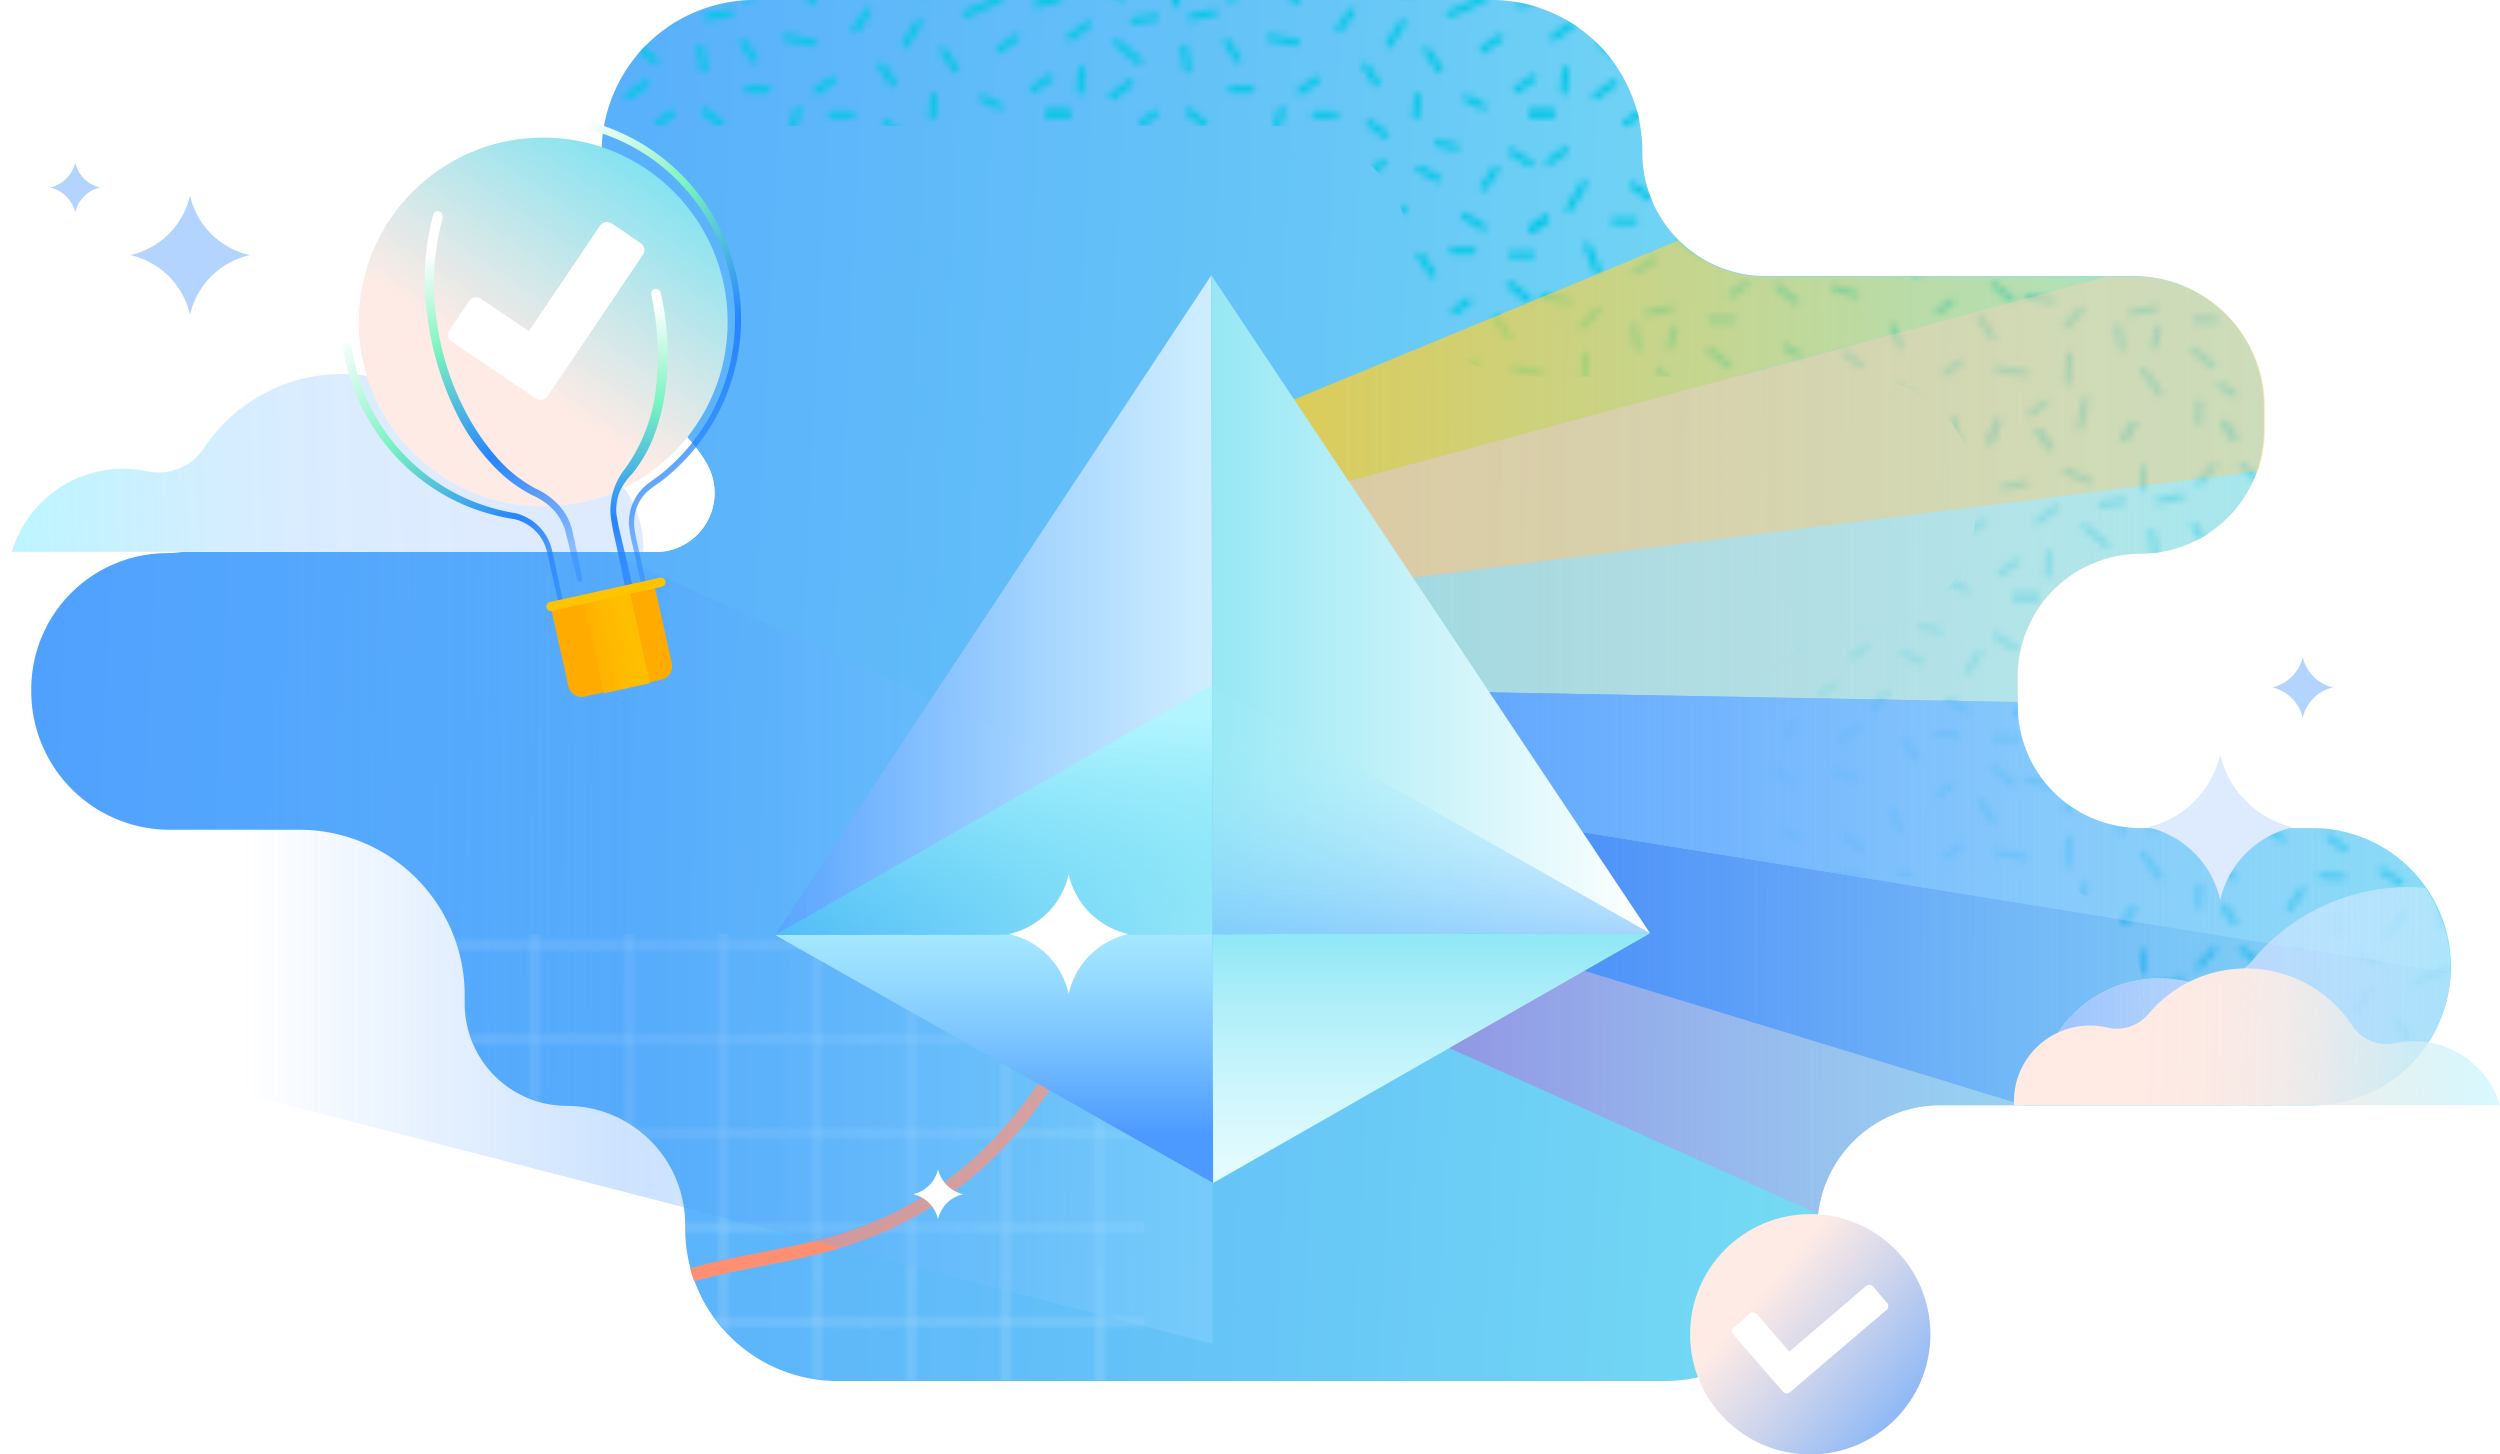 <svg id="Layer_1" data-name="Layer 1" xmlns="http://www.w3.org/2000/svg" xmlns:xlink="http://www.w3.org/1999/xlink" viewBox="0 0 320 186.17"><defs><style>.cls-1,.cls-2,.cls-3,.cls-71{fill:none;}.cls-2{stroke:#fff;stroke-width:0.5px;}.cls-3{stroke:#00c7e5;}.cls-3,.cls-71{stroke-linecap:round;}.cls-4{fill:url(#linear-gradient);}.cls-5{fill:url(#Hatching_2);}.cls-6{fill:url(#linear-gradient-2);}.cls-7{fill:url(#linear-gradient-3);}.cls-8{fill:url(#linear-gradient-4);}.cls-9{fill:url(#linear-gradient-5);}.cls-10{fill:url(#linear-gradient-6);}.cls-11{fill:url(#linear-gradient-7);}.cls-12{fill:url(#linear-gradient-8);}.cls-13{fill:url(#linear-gradient-9);}.cls-14{fill:url(#linear-gradient-10);}.cls-15{fill:url(#linear-gradient-11);}.cls-16{fill:url(#linear-gradient-12);}.cls-17{fill:url(#linear-gradient-13);}.cls-18{fill:url(#linear-gradient-14);}.cls-19{fill:url(#linear-gradient-15);}.cls-20{fill:url(#linear-gradient-16);}.cls-21{fill:url(#linear-gradient-17);}.cls-22{fill:url(#linear-gradient-18);}.cls-23{fill:url(#linear-gradient-19);}.cls-24{fill:url(#linear-gradient-20);}.cls-25{fill:url(#linear-gradient-21);}.cls-26{fill:url(#linear-gradient-22);}.cls-27{fill:url(#linear-gradient-23);}.cls-28{fill:url(#linear-gradient-24);}.cls-29{fill:url(#linear-gradient-25);}.cls-30{fill:url(#linear-gradient-26);}.cls-31{fill:url(#linear-gradient-27);}.cls-32{fill:url(#linear-gradient-28);}.cls-33{fill:url(#linear-gradient-29);}.cls-34{fill:url(#linear-gradient-30);}.cls-35{fill:url(#linear-gradient-31);}.cls-36{fill:url(#linear-gradient-32);}.cls-37{fill:url(#linear-gradient-33);}.cls-38{fill:url(#linear-gradient-34);}.cls-39{fill:url(#linear-gradient-35);}.cls-40{fill:url(#linear-gradient-36);}.cls-41{fill:url(#linear-gradient-37);}.cls-42{fill:url(#linear-gradient-38);}.cls-43{fill:#fff;}.cls-44{fill:url(#linear-gradient-39);}.cls-45{fill:url(#linear-gradient-40);}.cls-46{fill:url(#linear-gradient-41);}.cls-47{fill:url(#linear-gradient-42);}.cls-48{fill:url(#linear-gradient-43);}.cls-49{fill:url(#linear-gradient-44);}.cls-50{opacity:0.4;fill:url(#Grid_.25_inch_Lines_2);}.cls-50,.cls-52{isolation:isolate;}.cls-51{fill:#ff8f73;}.cls-52{opacity:0.47;fill:url(#linear-gradient-45);}.cls-53{fill:url(#linear-gradient-46);}.cls-54{fill:url(#linear-gradient-47);}.cls-55{fill:#b2d4ff;}.cls-56{fill:#deebff;}.cls-57{fill:url(#linear-gradient-48);}.cls-58{fill:url(#linear-gradient-49);}.cls-59{fill:url(#linear-gradient-50);}.cls-60{fill:url(#linear-gradient-51);}.cls-61{fill:url(#linear-gradient-52);}.cls-62{fill:url(#linear-gradient-53);}.cls-63{fill:url(#linear-gradient-54);}.cls-64{fill:#e2fbee;}.cls-65{fill:url(#linear-gradient-55);}.cls-66{fill:url(#linear-gradient-56);}.cls-67{fill:url(#linear-gradient-57);}.cls-68{fill:url(#linear-gradient-58);}.cls-69{fill:#ffab00;}.cls-70{fill:url(#linear-gradient-59);}.cls-71{stroke:#ffc400;stroke-miterlimit:10;stroke-width:1.17px;}</style><linearGradient id="linear-gradient" x1="-34.09" y1="79.48" x2="287.85" y2="95.14" gradientUnits="userSpaceOnUse"><stop offset="0" stop-color="#4c9aff"/><stop offset="0.21" stop-color="#53a6fd"/><stop offset="0.6" stop-color="#66c4f7"/><stop offset="0.91" stop-color="#79e2f2"/></linearGradient><pattern id="Hatching_2" data-name="Hatching 2" width="72" height="72" patternTransform="matrix(0.86, 0, 0, -0.86, -359.91, 612.94)" patternUnits="userSpaceOnUse" viewBox="0 0 72 72"><rect class="cls-1" width="72" height="72"/><rect class="cls-1" width="72" height="72"/><line class="cls-3" x1="66.71" y1="-0.99" x2="67.83" y2="1.97"/><line class="cls-3" x1="61.88" y1="-1.12" x2="61.25" y2="2.15"/><line class="cls-3" x1="46.66" y1="-1.98" x2="46.78" y2="1.02"/><line class="cls-3" x1="30.96" y1="-0.38" x2="29.54" y2="1.68"/><line class="cls-3" x1="14.7" y1="-0.51" x2="16.02" y2="1.44"/><line class="cls-3" x1="3.64" y1="-1.84" x2="1.97" y2="0.47"/><line class="cls-3" x1="54.22" y1="-2.15" x2="56.22" y2="0.85"/><line class="cls-3" x1="73.5" y1="47.86" x2="70.5" y2="47.86"/><line class="cls-3" x1="72.5" y1="32.11" x2="70.5" y2="30.61"/><line class="cls-3" x1="76" y1="19.86" x2="72.25" y2="20.61"/><line class="cls-3" x1="4.5" y1="61.11" x2="1.75" y2="59.11"/><line class="cls-3" x1="3" y1="4.86" x2="0.75" y2="3.11"/><line class="cls-3" x1="72" y1="64.86" x2="68.75" y2="64.11"/><line class="cls-3" x1="70.75" y1="53.11" x2="68.25" y2="51.36"/><line class="cls-3" x1="73.5" y1="47.86" x2="70.5" y2="47.86"/><line class="cls-3" x1="70.25" y1="40.36" x2="67.5" y2="42.11"/><line class="cls-3" x1="72.5" y1="32.11" x2="70.5" y2="30.61"/><line class="cls-3" x1="70" y1="20.11" x2="67.25" y2="22.36"/><line class="cls-3" x1="72" y1="9.11" x2="67.75" y2="9.86"/><line class="cls-3" x1="62.25" y1="10.86" x2="60" y2="9.11"/><line class="cls-3" x1="70.5" y1="26.86" x2="67.5" y2="26.86"/><line class="cls-3" x1="56.75" y1="54.36" x2="54.86" y2="57.19"/><line class="cls-3" x1="26.75" y1="55.86" x2="25.1" y2="58.43"/><line class="cls-3" x1="41.79" y1="60.31" x2="43.64" y2="62.99"/><line class="cls-3" x1="66.71" y1="-0.99" x2="67.83" y2="1.97"/><line class="cls-3" x1="61.88" y1="-1.12" x2="61.25" y2="2.15"/><line class="cls-3" x1="55.75" y1="23.86" x2="53.86" y2="26.69"/><line class="cls-3" x1="47.4" y1="52.3" x2="45.75" y2="54.86"/><line class="cls-3" x1="46.66" y1="-1.98" x2="46.78" y2="1.02"/><line class="cls-3" x1="39.29" y1="1.56" x2="41.14" y2="4.24"/><line class="cls-3" x1="30.96" y1="-0.38" x2="29.54" y2="1.68"/><line class="cls-3" x1="49.07" y1="31.07" x2="51.42" y2="33.74"/><line class="cls-3" x1="14.7" y1="-0.51" x2="16.02" y2="1.44"/><line class="cls-3" x1="8" y1="0.99" x2="8.91" y2="5.21"/><line class="cls-3" x1="3.64" y1="-1.84" x2="1.97" y2="0.47"/><line class="cls-3" x1="25.79" y1="1.82" x2="25.91" y2="4.82"/><line class="cls-3" x1="6" y1="66.61" x2="9.5" y2="65.11"/><line class="cls-3" x1="3.25" y1="51.11" x2="3.5" y2="54.36"/><line class="cls-3" x1="6.75" y1="28.11" x2="8.25" y2="24.36"/><line class="cls-3" x1="4" y1="33.61" x2="6.25" y2="37.36"/><line class="cls-3" x1="28" y1="67.36" x2="25.75" y2="64.86"/><line class="cls-3" x1="32.25" y1="67.36" x2="35.5" y2="64.61"/><line class="cls-3" x1="49" y1="67.36" x2="52.25" y2="65.36"/><line class="cls-3" x1="51.25" y1="61.36" x2="49.25" y2="58.11"/><line class="cls-3" x1="58.25" y1="62.61" x2="63.25" y2="64.86"/><line class="cls-3" x1="65.75" y1="59.11" x2="63.25" y2="57.36"/><line class="cls-3" x1="17.5" y1="67.11" x2="17.5" y2="64.11"/><line class="cls-3" x1="14.5" y1="62.11" x2="11.25" y2="61.61"/><line class="cls-3" x1="18.75" y1="57.61" x2="19.25" y2="54.36"/><line class="cls-3" x1="19.75" y1="62.11" x2="23.25" y2="62.86"/><line class="cls-3" x1="8" y1="50.36" x2="10.75" y2="52.36"/><line class="cls-3" x1="6.25" y1="7.86" x2="6.5" y2="11.86"/><line class="cls-3" x1="6" y1="16.11" x2="8.25" y2="18.61"/><line class="cls-3" x1="20" y1="6.11" x2="17.5" y2="9.61"/><line class="cls-3" x1="28.5" y1="43.36" x2="26" y2="41.61"/><line class="cls-3" x1="56.5" y1="38.11" x2="53.75" y2="39.61"/><line class="cls-3" x1="25.5" y1="31.86" x2="21.75" y2="32.61"/><line class="cls-3" x1="30.25" y1="22.36" x2="28.25" y2="20.86"/><line class="cls-3" x1="27.75" y1="10.36" x2="25" y2="12.61"/><line class="cls-3" x1="31" y1="6.11" x2="29" y2="7.36"/><line class="cls-3" x1="28.25" y1="17.11" x2="25.25" y2="17.11"/><line class="cls-3" x1="38.5" y1="52.86" x2="36" y2="51.11"/><line class="cls-3" x1="41.25" y1="47.61" x2="38.25" y2="47.61"/><line class="cls-3" x1="38" y1="40.11" x2="35.25" y2="41.86"/><line class="cls-3" x1="37.25" y1="29.36" x2="36.5" y2="26.86"/><line class="cls-3" x1="37.75" y1="19.86" x2="35" y2="22.11"/><line class="cls-3" x1="38.25" y1="11.86" x2="36.25" y2="13.11"/><line class="cls-3" x1="61.72" y1="27.35" x2="58.72" y2="27.35"/><line class="cls-3" x1="21" y1="28.86" x2="23.5" y2="27.11"/><line class="cls-3" x1="25.75" y1="51.36" x2="28.75" y2="51.36"/><line class="cls-3" x1="13.5" y1="37.11" x2="16" y2="35.36"/><line class="cls-3" x1="10.75" y1="31.86" x2="13.75" y2="31.86"/><line class="cls-3" x1="14" y1="24.36" x2="16.75" y2="26.11"/><line class="cls-3" x1="46" y1="38.86" x2="48.38" y2="40.42"/><line class="cls-3" x1="46.34" y1="46.39" x2="48.72" y2="44.57"/><line class="cls-3" x1="53.47" y1="50.38" x2="53.25" y2="47.36"/><line class="cls-3" x1="44.09" y1="6.3" x2="47.13" y2="6.17"/><line class="cls-3" x1="45.09" y1="12.14" x2="47.47" y2="10.32"/><line class="cls-3" x1="52.22" y1="16.13" x2="53.35" y2="13.07"/><line class="cls-3" x1="47" y1="28.36" x2="44.5" y2="26.61"/><line class="cls-3" x1="46.75" y1="20.86" x2="43.5" y2="21.86"/><line class="cls-3" x1="55.75" y1="5.36" x2="53" y2="7.11"/><line class="cls-3" x1="63.25" y1="30.86" x2="60.5" y2="32.61"/><line class="cls-3" x1="61" y1="19.86" x2="59" y2="18.36"/><line class="cls-3" x1="18.34" y1="42.3" x2="21.38" y2="42.17"/><line class="cls-3" x1="19.34" y1="48.14" x2="21.72" y2="46.32"/><line class="cls-3" x1="56.5" y1="43.36" x2="59.22" y2="42.82"/><line class="cls-3" x1="13.75" y1="16.11" x2="14.25" y2="12.86"/><line class="cls-3" x1="15.75" y1="18.11" x2="19.25" y2="18.86"/><line class="cls-3" x1="31.5" y1="59.11" x2="35.5" y2="58.36"/><line class="cls-3" x1="32.22" y1="38.35" x2="32.72" y2="34.85"/><line class="cls-3" x1="63.25" y1="48.86" x2="60.75" y2="50.11"/><line class="cls-3" x1="8.75" y1="58.36" x2="12" y2="55.61"/><line class="cls-3" x1="3.5" y1="42.36" x2="1" y2="40.61"/><line class="cls-3" x1="14.5" y1="47.86" x2="12.5" y2="46.36"/><line class="cls-3" x1="40.04" y1="67.06" x2="41.89" y2="69.74"/><line class="cls-3" x1="63.29" y1="36.81" x2="65.14" y2="39.49"/><line class="cls-3" x1="32.54" y1="45.56" x2="33.25" y2="48.36"/><line class="cls-3" x1="19.04" y1="13.06" x2="19.75" y2="15.86"/><line class="cls-3" x1="30.5" y1="29.11" x2="28.5" y2="27.61"/><line class="cls-3" x1="1.5" y1="47.86" x2="-1.5" y2="47.86"/><line class="cls-3" x1="0.5" y1="32.11" x2="-1.5" y2="30.61"/><line class="cls-3" x1="66.71" y1="71.01" x2="67.83" y2="73.97"/><line class="cls-3" x1="61.88" y1="70.88" x2="61.25" y2="74.15"/><line class="cls-3" x1="46.66" y1="70.02" x2="46.78" y2="73.02"/><line class="cls-3" x1="30.96" y1="71.62" x2="29.54" y2="73.68"/><line class="cls-3" x1="14.7" y1="71.49" x2="16.02" y2="73.44"/><line class="cls-3" x1="3.64" y1="70.16" x2="1.97" y2="72.47"/><line class="cls-3" x1="4" y1="19.86" x2="0.25" y2="20.61"/><line class="cls-3" x1="67.12" y1="14.52" x2="65.22" y2="17.35"/><line class="cls-3" x1="22.72" y1="35.85" x2="23.41" y2="38.63"/><line class="cls-3" x1="43.5" y1="34.86" x2="41.5" y2="33.36"/><line class="cls-3" x1="54.22" y1="69.85" x2="56.22" y2="72.85"/><line class="cls-3" x1="54.22" y1="-2.15" x2="56.22" y2="0.85"/><line class="cls-3" y1="64.86" x2="-3.25" y2="64.11"/><line class="cls-3" x1="1.5" y1="47.86" x2="-1.5" y2="47.86"/><line class="cls-3" x1="0.5" y1="32.11" x2="-1.5" y2="30.61"/><line class="cls-3" y1="9.11" x2="-4.25" y2="9.86"/><line class="cls-3" x1="66.71" y1="71.01" x2="67.83" y2="73.97"/><line class="cls-3" x1="61.88" y1="70.88" x2="61.25" y2="74.15"/><line class="cls-3" x1="46.66" y1="70.02" x2="46.78" y2="73.02"/><line class="cls-3" x1="30.96" y1="71.62" x2="29.54" y2="73.68"/><line class="cls-3" x1="14.7" y1="71.49" x2="16.02" y2="73.44"/><line class="cls-3" x1="3.64" y1="70.16" x2="1.97" y2="72.47"/><line class="cls-3" x1="54.22" y1="69.85" x2="56.22" y2="72.85"/></pattern><linearGradient id="linear-gradient-2" x1="155.21" y1="-2418.62" x2="346.12" y2="-2418.62" gradientTransform="matrix(1, 0, 0, -1, 0, -2383.23)" gradientUnits="userSpaceOnUse"><stop offset="0" stop-color="#ffc400"/><stop offset="0.28" stop-color="#ffd032" stop-opacity="0.72"/><stop offset="1" stop-color="#fff0b2" stop-opacity="0"/></linearGradient><linearGradient id="linear-gradient-3" x1="155.24" y1="-2460.28" x2="346.15" y2="-2460.28" gradientTransform="matrix(1, 0, 0, -1, 0, -2383.23)" gradientUnits="userSpaceOnUse"><stop offset="0" stop-color="#ff8f73"/><stop offset="0.15" stop-color="#ffa288" stop-opacity="0.82"/><stop offset="0.47" stop-color="#ffc7af" stop-opacity="0.47"/><stop offset="0.72" stop-color="#ffe3cc" stop-opacity="0.22"/><stop offset="0.9" stop-color="#fff4de" stop-opacity="0.06"/><stop offset="1" stop-color="#fffae5" stop-opacity="0"/></linearGradient><linearGradient id="linear-gradient-4" x1="155.21" y1="-2458.31" x2="346.07" y2="-2458.31" xlink:href="#linear-gradient-3"/><linearGradient id="linear-gradient-5" x1="8.03" y1="75.08" x2="409.01" y2="75.08" gradientUnits="userSpaceOnUse"><stop offset="0.12" stop-color="#88e6f4" stop-opacity="0.86"/><stop offset="0.31" stop-color="#79e2f2"/><stop offset="0.6" stop-color="#b0eff9" stop-opacity="0.5"/><stop offset="0.71" stop-color="#cdf6fc" stop-opacity="0.23"/><stop offset="0.9" stop-color="#dffafe" stop-opacity="0.06"/><stop offset="1" stop-color="#e6fcff" stop-opacity="0"/></linearGradient><linearGradient id="linear-gradient-6" x1="155.24" y1="-2515.76" x2="346.15" y2="-2515.76" gradientTransform="matrix(1, 0, 0, -1, 0, -2383.23)" gradientUnits="userSpaceOnUse"><stop offset="0" stop-color="#8777d9"/><stop offset="0.03" stop-color="#8b7bda" stop-opacity="0.96"/><stop offset="0.39" stop-color="#b3a9ea" stop-opacity="0.55"/><stop offset="0.68" stop-color="#d1caf5" stop-opacity="0.26"/><stop offset="0.89" stop-color="#e3defc" stop-opacity="0.07"/><stop offset="1" stop-color="#eae6ff" stop-opacity="0"/></linearGradient><linearGradient id="linear-gradient-7" x1="155.24" y1="-2503.38" x2="346.15" y2="-2503.38" xlink:href="#linear-gradient-6"/><linearGradient id="linear-gradient-8" x1="155.24" y1="-2503.38" x2="346.15" y2="-2503.38" gradientTransform="matrix(1, 0, 0, -1, 0, -2383.23)" gradientUnits="userSpaceOnUse"><stop offset="0" stop-color="#2684ff"/><stop offset="0.15" stop-color="#2d88ff" stop-opacity="0.82"/><stop offset="0.47" stop-color="#3a90ff" stop-opacity="0.47"/><stop offset="0.72" stop-color="#4495ff" stop-opacity="0.22"/><stop offset="0.9" stop-color="#4a99ff" stop-opacity="0.06"/><stop offset="1" stop-color="#4c9aff" stop-opacity="0"/></linearGradient><linearGradient id="linear-gradient-9" x1="155.21" y1="-2504.9" x2="346.12" y2="-2504.9" xlink:href="#linear-gradient-6"/><linearGradient id="linear-gradient-10" x1="155.21" y1="-2504.9" x2="346.12" y2="-2504.9" xlink:href="#linear-gradient-8"/><linearGradient id="linear-gradient-11" x1="155.21" y1="-2495.15" x2="346.12" y2="-2495.15" xlink:href="#linear-gradient-6"/><linearGradient id="linear-gradient-12" x1="155.21" y1="-2495.15" x2="346.12" y2="-2495.15" xlink:href="#linear-gradient-8"/><linearGradient id="linear-gradient-13" x1="261.06" y1="-2516.46" x2="361.51" y2="-2519.66" gradientTransform="matrix(1, 0, 0, -1, 0, -2383.23)" gradientUnits="userSpaceOnUse"><stop offset="0.26" stop-color="#e5fbff"/><stop offset="1" stop-color="#79e1f1" stop-opacity="0.5"/></linearGradient><linearGradient id="linear-gradient-14" x1="155.21" y1="-2516.66" x2="346.12" y2="-2516.66" xlink:href="#linear-gradient-6"/><linearGradient id="linear-gradient-15" x1="155.21" y1="-2516.66" x2="346.12" y2="-2516.66" xlink:href="#linear-gradient-8"/><linearGradient id="linear-gradient-16" x1="261.14" y1="-2513.76" x2="361.58" y2="-2516.98" xlink:href="#linear-gradient-13"/><linearGradient id="linear-gradient-17" x1="155.21" y1="-2514.33" x2="346.12" y2="-2514.33" xlink:href="#linear-gradient-6"/><linearGradient id="linear-gradient-18" x1="155.21" y1="-2514.33" x2="346.12" y2="-2514.33" xlink:href="#linear-gradient-8"/><linearGradient id="linear-gradient-19" x1="155.21" y1="-2497.98" x2="346.12" y2="-2497.98" gradientTransform="matrix(1, 0, 0, -1, 0, -2383.23)" gradientUnits="userSpaceOnUse"><stop offset="0" stop-color="#79e2f2"/><stop offset="0.12" stop-color="#88e6f4" stop-opacity="0.86"/><stop offset="0.44" stop-color="#b0eff9" stop-opacity="0.5"/><stop offset="0.71" stop-color="#cdf6fc" stop-opacity="0.23"/><stop offset="0.9" stop-color="#dffafe" stop-opacity="0.06"/><stop offset="1" stop-color="#e6fcff" stop-opacity="0"/></linearGradient><linearGradient id="linear-gradient-20" x1="155.21" y1="-2497.98" x2="346.12" y2="-2497.98" xlink:href="#linear-gradient-8"/><linearGradient id="linear-gradient-21" x1="155.21" y1="-2497.98" x2="346.12" y2="-2497.98" gradientTransform="matrix(1, 0, 0, -1, 0, -2383.23)" gradientUnits="userSpaceOnUse"><stop offset="0" stop-color="#4c9aff"/><stop offset="0.15" stop-color="#67a9ff" stop-opacity="0.82"/><stop offset="0.47" stop-color="#99c5ff" stop-opacity="0.47"/><stop offset="0.72" stop-color="#bed9ff" stop-opacity="0.22"/><stop offset="0.9" stop-color="#d5e6ff" stop-opacity="0.06"/><stop offset="1" stop-color="#deebff" stop-opacity="0"/></linearGradient><linearGradient id="linear-gradient-22" x1="155.24" y1="-2483.15" x2="346.15" y2="-2483.15" xlink:href="#linear-gradient-19"/><linearGradient id="linear-gradient-23" x1="155.24" y1="-2483.15" x2="346.15" y2="-2483.15" xlink:href="#linear-gradient-8"/><linearGradient id="linear-gradient-24" x1="155.24" y1="-2483.15" x2="346.15" y2="-2483.15" xlink:href="#linear-gradient-21"/><linearGradient id="linear-gradient-25" x1="155.21" y1="-2484.97" x2="346.12" y2="-2484.97" xlink:href="#linear-gradient-19"/><linearGradient id="linear-gradient-26" x1="155.21" y1="-2484.97" x2="346.12" y2="-2484.97" xlink:href="#linear-gradient-8"/><linearGradient id="linear-gradient-27" x1="155.21" y1="-2484.97" x2="346.12" y2="-2484.97" xlink:href="#linear-gradient-21"/><linearGradient id="linear-gradient-28" x1="155.21" y1="-2488.22" x2="346.12" y2="-2488.22" xlink:href="#linear-gradient-19"/><linearGradient id="linear-gradient-29" x1="155.21" y1="-2488.22" x2="346.12" y2="-2488.22" xlink:href="#linear-gradient-8"/><linearGradient id="linear-gradient-30" x1="155.21" y1="-2488.22" x2="346.12" y2="-2488.22" xlink:href="#linear-gradient-21"/><linearGradient id="linear-gradient-31" x1="261.57" y1="-2500.33" x2="362.02" y2="-2503.54" xlink:href="#linear-gradient-13"/><linearGradient id="linear-gradient-32" x1="155.21" y1="-2501.95" x2="346.12" y2="-2501.95" xlink:href="#linear-gradient-19"/><linearGradient id="linear-gradient-33" x1="155.21" y1="-2501.95" x2="346.12" y2="-2501.95" xlink:href="#linear-gradient-8"/><linearGradient id="linear-gradient-34" x1="155.21" y1="-2501.95" x2="346.12" y2="-2501.95" xlink:href="#linear-gradient-21"/><linearGradient id="linear-gradient-35" x1="261.56" y1="-2500.67" x2="362.01" y2="-2503.89" xlink:href="#linear-gradient-13"/><linearGradient id="linear-gradient-36" x1="155.21" y1="-2502.26" x2="346.12" y2="-2502.26" xlink:href="#linear-gradient-19"/><linearGradient id="linear-gradient-37" x1="155.21" y1="-2502.26" x2="346.12" y2="-2502.26" xlink:href="#linear-gradient-8"/><linearGradient id="linear-gradient-38" x1="155.21" y1="-2502.26" x2="346.12" y2="-2502.26" xlink:href="#linear-gradient-21"/><linearGradient id="linear-gradient-39" x1="193.16" y1="-2413.34" x2="267.53" y2="-2413.34" gradientTransform="matrix(1, 0, 0, -1, 0, -2383.23)" gradientUnits="userSpaceOnUse"><stop offset="0" stop-color="#8777d9"/><stop offset="1" stop-color="#5243aa"/></linearGradient><linearGradient id="linear-gradient-40" x1="155.21" y1="-2416.32" x2="346.12" y2="-2416.32" xlink:href="#linear-gradient-2"/><linearGradient id="linear-gradient-41" x1="193.16" y1="-2416.32" x2="267.53" y2="-2416.32" xlink:href="#linear-gradient-39"/><linearGradient id="linear-gradient-42" x1="96.85" y1="48.52" x2="390.64" y2="48.52" gradientTransform="matrix(1, 0, 0, 1, 0, 0)" xlink:href="#linear-gradient-2"/><linearGradient id="linear-gradient-43" x1="-235.74" y1="56.27" x2="657.65" y2="56.27" gradientTransform="matrix(1, 0, 0, 1, 0, 0)" xlink:href="#linear-gradient-2"/><linearGradient id="linear-gradient-44" x1="-235.81" y1="56.27" x2="657.59" y2="56.27" gradientTransform="matrix(1, 0, 0, 1, 0, 0)" xlink:href="#linear-gradient-3"/><pattern id="Grid_.25_inch_Lines_2" data-name="Grid .25 inch Lines 2" width="72" height="72" patternTransform="matrix(0.67, 0, 0, -0.67, 158.9, 356.13)" patternUnits="userSpaceOnUse" viewBox="0 0 72 72"><rect class="cls-1" width="72" height="72"/><rect class="cls-1" width="72" height="72"/><line class="cls-2" x1="45" y1="0.25" x2="45" y2="-72.25"/><line class="cls-2" x1="9" y1="0.25" x2="9" y2="-72.25"/><line class="cls-2" x1="63" y1="0.25" x2="63" y2="-72.25"/><line class="cls-2" x1="27" y1="0.25" x2="27" y2="-72.25"/><line class="cls-2" x1="71.75" y1="63" x2="144.25" y2="63"/><line class="cls-2" x1="71.75" y1="27" x2="144.25" y2="27"/><line class="cls-2" x1="71.75" y1="45" x2="144.25" y2="45"/><line class="cls-2" x1="71.75" y1="9" x2="144.25" y2="9"/><line class="cls-2" x1="-0.25" y1="63" x2="72.25" y2="63"/><line class="cls-2" x1="-0.25" y1="27" x2="72.25" y2="27"/><line class="cls-2" x1="-0.25" y1="45" x2="72.25" y2="45"/><line class="cls-2" x1="-0.25" y1="9" x2="72.25" y2="9"/><line class="cls-2" x1="45" y1="72.25" x2="45" y2="-0.25"/><line class="cls-2" x1="9" y1="72.25" x2="9" y2="-0.25"/><line class="cls-2" x1="63" y1="72.25" x2="63" y2="-0.25"/><line class="cls-2" x1="27" y1="72.25" x2="27" y2="-0.25"/><line class="cls-2" x1="-72.25" y1="63" x2="0.25" y2="63"/><line class="cls-2" x1="-72.25" y1="27" x2="0.25" y2="27"/><line class="cls-2" x1="-72.25" y1="45" x2="0.25" y2="45"/><line class="cls-2" x1="-72.25" y1="9" x2="0.25" y2="9"/><line class="cls-2" x1="45" y1="144.25" x2="45" y2="71.75"/><line class="cls-2" x1="9" y1="144.25" x2="9" y2="71.75"/><line class="cls-2" x1="63" y1="144.25" x2="63" y2="71.75"/><line class="cls-2" x1="27" y1="144.25" x2="27" y2="71.75"/></pattern><linearGradient id="linear-gradient-45" x1="198.59" y1="-2493.07" x2="24.22" y2="-2493.07" gradientTransform="matrix(1, 0, 0, -1, 0, -2383.23)" gradientUnits="userSpaceOnUse"><stop offset="0.04" stop-color="#b3f5ff" stop-opacity="0.8"/><stop offset="0.28" stop-color="#8fd5ff" stop-opacity="0.73"/><stop offset="0.68" stop-color="#4c9aff" stop-opacity="0.6"/><stop offset="0.96" stop-color="#4c9aff" stop-opacity="0"/></linearGradient><linearGradient id="linear-gradient-46" x1="-5004.37" y1="-2441.87" x2="-4922.88" y2="-2444.48" gradientTransform="translate(-4922.41 -2383.23) rotate(180)" gradientUnits="userSpaceOnUse"><stop offset="0.26" stop-color="#deebff"/><stop offset="0.46" stop-color="#dbecff" stop-opacity="0.99"/><stop offset="0.64" stop-color="#d4edff" stop-opacity="0.98"/><stop offset="0.82" stop-color="#c6f0ff" stop-opacity="0.95"/><stop offset="0.99" stop-color="#b4f4ff" stop-opacity="0.9"/><stop offset="1" stop-color="#b2f4ff" stop-opacity="0.9"/></linearGradient><linearGradient id="linear-gradient-47" x1="258.08" y1="-2515.48" x2="320.81" y2="-2517.49" gradientTransform="matrix(1, 0, 0, -1, 0, -2383.23)" gradientUnits="userSpaceOnUse"><stop offset="0.26" stop-color="#ffeae4"/><stop offset="0.38" stop-color="#fdeae5" stop-opacity="0.99"/><stop offset="0.5" stop-color="#f8ebe6" stop-opacity="0.96"/><stop offset="0.61" stop-color="#f0ece9" stop-opacity="0.9"/><stop offset="0.72" stop-color="#e3eeee" stop-opacity="0.82"/><stop offset="0.83" stop-color="#d4f0f3" stop-opacity="0.72"/><stop offset="0.93" stop-color="#c1f2fa" stop-opacity="0.6"/><stop offset="1" stop-color="#b2f4ff" stop-opacity="0.5"/></linearGradient><linearGradient id="linear-gradient-48" x1="256.14" y1="-2574.51" x2="216.08" y2="-2540.89" gradientTransform="matrix(1, 0, 0, -1, 0, -2383.23)" gradientUnits="userSpaceOnUse"><stop offset="0.05" stop-color="#4c9aff"/><stop offset="0.12" stop-color="#5da2fc"/><stop offset="0.57" stop-color="#d1d6ec"/><stop offset="0.77" stop-color="#ffebe5"/></linearGradient><linearGradient id="linear-gradient-49" x1="89.57" y1="-2413.39" x2="168.63" y2="-2413.39" gradientTransform="matrix(1, 0, 0, -1, 4.93, -2335.71)" gradientUnits="userSpaceOnUse"><stop offset="0" stop-color="#4c9aff" stop-opacity="0.8"/><stop offset="0.25" stop-color="#7fbaff" stop-opacity="0.87"/><stop offset="0.49" stop-color="#abd7ff" stop-opacity="0.92"/><stop offset="0.71" stop-color="#cbebff" stop-opacity="0.97"/><stop offset="0.89" stop-color="#dff7ff" stop-opacity="0.99"/><stop offset="1" stop-color="#e6fcff"/></linearGradient><linearGradient id="linear-gradient-50" x1="117.58" y1="-2446.64" x2="117.58" y2="-2480.79" gradientTransform="matrix(1, 0, 0, -1, 4.93, -2335.71)" gradientUnits="userSpaceOnUse"><stop offset="0" stop-color="#b3f5ff"/><stop offset="0.16" stop-color="#aceeff"/><stop offset="0.41" stop-color="#97dcff"/><stop offset="0.7" stop-color="#75beff"/><stop offset="1" stop-color="#4c9aff"/></linearGradient><linearGradient id="linear-gradient-51" x1="1031.77" y1="2943.99" x2="1082.25" y2="2943.99" gradientTransform="translate(-2760.78 1195.51) rotate(-90)" gradientUnits="userSpaceOnUse"><stop offset="0.19" stop-color="#e6fcff"/><stop offset="0.32" stop-color="#dffafe"/><stop offset="0.51" stop-color="#caf5fc"/><stop offset="0.74" stop-color="#a8edf8"/><stop offset="1" stop-color="#79e2f2"/></linearGradient><linearGradient id="linear-gradient-52" x1="1742.8" y1="-2417.88" x2="1836.43" y2="-2417.88" gradientTransform="translate(1953.86 -2340.48) rotate(180)" gradientUnits="userSpaceOnUse"><stop offset="0" stop-color="#b2f4ff"/><stop offset="0" stop-color="#b3f4ff"/><stop offset="0" stop-color="#cff8ff"/><stop offset="0" stop-color="#e4fbff"/><stop offset="0" stop-color="#f3fdff"/><stop offset="0" stop-color="#fcffff"/><stop offset="0" stop-color="#fff"/><stop offset="0.76" stop-color="#79e1f1"/></linearGradient><linearGradient id="linear-gradient-53" x1="772.34" y1="2865.47" x2="814.23" y2="2865.47" gradientTransform="matrix(0, 1, 1, 0, -2682.29, -677.96)" gradientUnits="userSpaceOnUse"><stop offset="0" stop-color="#b3f5ff" stop-opacity="0.1"/><stop offset="1" stop-color="#4c9aff"/></linearGradient><linearGradient id="linear-gradient-54" x1="6989.2" y1="-1541.19" x2="7035.76" y2="-1541.19" gradientTransform="translate(-1413.97 -6897.6) rotate(90)" gradientUnits="userSpaceOnUse"><stop offset="0" stop-color="#b3f5ff"/><stop offset="1" stop-color="#00c7e5" stop-opacity="0.1"/></linearGradient><linearGradient id="linear-gradient-55" x1="-1005.02" y1="-2708.83" x2="-971.63" y2="-2675.44" gradientTransform="matrix(0.98, -0.19, -0.19, -0.98, 529.47, -2789.48)" gradientUnits="userSpaceOnUse"><stop offset="0.21" stop-color="#ffebe5"/><stop offset="0.48" stop-color="#d1e8e9"/><stop offset="0.95" stop-color="#79e2f2"/></linearGradient><linearGradient id="linear-gradient-56" x1="59.29" y1="-2412.63" x2="92.93" y2="-2450.91" gradientTransform="matrix(1, 0, 0, -1, 0, -2383.23)" gradientUnits="userSpaceOnUse"><stop offset="0" stop-color="#fff"/><stop offset="0.29" stop-color="#79f2c0"/><stop offset="0.63" stop-color="#2684ff"/><stop offset="0.98" stop-color="#2684ff" stop-opacity="0.4"/></linearGradient><linearGradient id="linear-gradient-57" x1="82.13" y1="-2422.1" x2="81.18" y2="-2466.37" xlink:href="#linear-gradient-56"/><linearGradient id="linear-gradient-58" x1="57.41" y1="-2414.94" x2="69.31" y2="-2456.69" xlink:href="#linear-gradient-56"/><linearGradient id="linear-gradient-59" x1="-1106.12" y1="-2763.71" x2="-1092" y2="-2763.58" gradientTransform="matrix(1, 0, 0, -1, 1176.09, -2681.49)" gradientUnits="userSpaceOnUse"><stop offset="0.24" stop-color="#ffab00"/><stop offset="0.62" stop-color="#ffba00"/><stop offset="1" stop-color="#ffc400"/></linearGradient></defs><title>Artboard 8</title><g id="Premium_landing_page" data-name="Premium landing page"><path class="cls-4" d="M296,106H274a15.78,15.78,0,0,1-15.77-15.78V86.61A15.77,15.77,0,0,1,274,70.86a15.78,15.78,0,0,0,15.78-15.78V52a16.69,16.69,0,0,0-16.63-16.66H226a15.78,15.78,0,0,1-15.78-15.77v-.28A19.33,19.33,0,0,0,190.9,0H96.58A19.6,19.6,0,0,0,77,19.61,15.78,15.78,0,0,1,61.2,35.38H56a20.22,20.22,0,0,0-9.52,2.37,34,34,0,0,1,11.06,8.61,11.08,11.08,0,0,0,11.09,3.56,20.15,20.15,0,0,1,21.79,9.34,7.56,7.56,0,0,1-6.53,11.4H23l.27,0a13.85,13.85,0,0,1-1.84.14A17.43,17.43,0,0,0,4,88.17v.31a17.73,17.73,0,0,0,17.72,17.73H38.31a21.17,21.17,0,0,1,21.17,21.17v1.07a13.09,13.09,0,0,0,13.1,13.1A15.19,15.19,0,0,1,87.7,156.66v.59a19.52,19.52,0,0,0,19.53,19.52H213.07a19.52,19.52,0,0,0,19.53-19.52,15.78,15.78,0,0,1,15.78-15.78H296a17.72,17.72,0,0,0,17.72-17.72h0A17.72,17.72,0,0,0,296,106Z"/><path class="cls-5" d="M193.16,39.74V30.91a1.45,1.45,0,0,1,1.45-1.45h19.1a15.76,15.76,0,0,1-3.45-9.83v-.27A19.34,19.34,0,0,0,190.92,0H96.58A19.57,19.57,0,0,0,79.64,9.74h0c-.25.44-.5.9-.72,1.36l-.11.22c-.19.43-.37.87-.54,1.31a1.14,1.14,0,0,1-.13.35q-.24.64-.42,1.29l-.12.46c-.1.42-.2.84-.28,1.28v.11h85.93a17.52,17.52,0,0,1,17.5,17.54h0v.24a14.21,14.21,0,0,0,3.6,9.48Z"/><polygon class="cls-6" points="269.7 35.41 269.8 35.38 267.53 35.38 267.53 35.41 269.7 35.41"/><polygon class="cls-5" points="269.7 35.41 267.53 35.41 267.53 36 269.7 35.41"/><path class="cls-5" d="M195,48.2h27.22l16.47-4.45H194.57a1.45,1.45,0,0,1-1.46-1.43V39.74l-8.8,3.64A14.31,14.31,0,0,0,195,48.2Z"/><path class="cls-5" d="M273.19,35.4h-3.44l-2.17.6v6.3a1.45,1.45,0,0,1-1.45,1.45H238.81L222.34,48.2h15.42a15.12,15.12,0,0,1,15.12,15.12h0v1.55L289,60.32a15.39,15.39,0,0,0,.92-5.25v-3A16.68,16.68,0,0,0,273.2,35.4Z"/><path class="cls-7" d="M225.28,89.25a14.3,14.3,0,0,1,13.25-9A14.29,14.29,0,0,0,252.82,66h0V64.86L155.24,77.14V88Z"/><path class="cls-5" d="M252.82,66h0a14.29,14.29,0,0,1-14.29,14.29h0a14.3,14.3,0,0,0-13.25,9l33,.6v-3.2h0A15.77,15.77,0,0,1,274,70.86h0A15.76,15.76,0,0,0,288.9,60.33l-36.08,4.53Z"/><path class="cls-8" d="M252.82,66h0a14.29,14.29,0,0,1-14.29,14.29h0a14.3,14.3,0,0,0-13.25,9l33,.6v-3.2h0A15.77,15.77,0,0,1,274,70.86h0A15.76,15.76,0,0,0,288.9,60.33l-36.08,4.53Z"/><path class="cls-9" d="M252.82,64.86,155.24,77.14V88l70,1.26v0l33,.6v-3.2A15.77,15.77,0,0,1,274,70.86,15.76,15.76,0,0,0,288.9,60.33Z"/><path class="cls-10" d="M248.35,141.47h10.72L155.24,109.69v10.85l77.48,34.84A15.77,15.77,0,0,1,248.35,141.47Z"/><path class="cls-11" d="M260.85,141.47a15.55,15.55,0,0,1,13.34-16.07,15.94,15.94,0,0,0-3.88-7.92L236.47,112a4,4,0,0,1-.88-.15l-80.35-13v10.85l103.83,31.78Z"/><path class="cls-12" d="M260.85,141.47a15.55,15.55,0,0,1,13.34-16.07,15.94,15.94,0,0,0-3.88-7.92L236.47,112a4,4,0,0,1-.88-.15l-80.35-13v10.85l103.83,31.78Z"/><path class="cls-5" d="M276.38,125.23a15.93,15.93,0,0,1,3.51.39,8.51,8.51,0,0,0,8.51-2.75,25.3,25.3,0,0,1,2-2.13l-20.11-3.26a15.94,15.94,0,0,1,3.88,7.92A18.1,18.1,0,0,1,276.38,125.23Z"/><path class="cls-13" d="M276.38,125.23a15.93,15.93,0,0,1,3.51.39,8.51,8.51,0,0,0,8.51-2.75,25.3,25.3,0,0,1,2-2.13l-20.11-3.26a15.94,15.94,0,0,1,3.88,7.92A18.1,18.1,0,0,1,276.38,125.23Z"/><path class="cls-14" d="M276.38,125.23a15.93,15.93,0,0,1,3.51.39,8.51,8.51,0,0,0,8.51-2.75,25.3,25.3,0,0,1,2-2.13l-20.11-3.26a15.94,15.94,0,0,1,3.88,7.92A18.1,18.1,0,0,1,276.38,125.23Z"/><path class="cls-5" d="M236.45,112l-.88-.15C235.89,111.92,236.16,112,236.45,112Z"/><path class="cls-15" d="M236.45,112l-.88-.15C235.89,111.92,236.16,112,236.45,112Z"/><path class="cls-16" d="M236.45,112l-.88-.15C235.89,111.92,236.16,112,236.45,112Z"/><path class="cls-17" d="M274.44,128.22a16.63,16.63,0,0,0-.27-2.82,15.55,15.55,0,0,0-13.32,16.07h6.59A16,16,0,0,0,274.44,128.22Z"/><path class="cls-18" d="M274.44,128.22a16.63,16.63,0,0,0-.27-2.82,15.55,15.55,0,0,0-13.32,16.07h6.59A16,16,0,0,0,274.44,128.22Z"/><path class="cls-19" d="M274.44,128.22a16.63,16.63,0,0,0-.27-2.82,15.55,15.55,0,0,0-13.32,16.07h6.59A16,16,0,0,0,274.44,128.22Z"/><path class="cls-5" d="M288.4,122.87a8.51,8.51,0,0,1-8.51,2.75,15.93,15.93,0,0,0-3.51-.39,18.11,18.11,0,0,0-2.21.17,16.63,16.63,0,0,1,.27,2.82,16,16,0,0,1-7,13.25H296a17.72,17.72,0,0,0,17.68-17l-23.25-3.77A23.66,23.66,0,0,0,288.4,122.87Z"/><path class="cls-20" d="M288.4,122.87a8.51,8.51,0,0,1-8.51,2.75,15.93,15.93,0,0,0-3.51-.39,18.11,18.11,0,0,0-2.21.17,16.63,16.63,0,0,1,.27,2.82,16,16,0,0,1-7,13.25H296a17.72,17.72,0,0,0,17.68-17l-23.25-3.77A23.66,23.66,0,0,0,288.4,122.87Z"/><path class="cls-21" d="M288.4,122.87a8.51,8.51,0,0,1-8.51,2.75,15.93,15.93,0,0,0-3.51-.39,18.11,18.11,0,0,0-2.21.17,16.63,16.63,0,0,1,.27,2.82,16,16,0,0,1-7,13.25H296a17.72,17.72,0,0,0,17.68-17l-23.25-3.77A23.66,23.66,0,0,0,288.4,122.87Z"/><path class="cls-22" d="M288.4,122.87a8.51,8.51,0,0,1-8.51,2.75,15.93,15.93,0,0,0-3.51-.39,18.11,18.11,0,0,0-2.21.17,16.63,16.63,0,0,1,.27,2.82,16,16,0,0,1-7,13.25H296a17.72,17.72,0,0,0,17.68-17l-23.25-3.77A23.66,23.66,0,0,0,288.4,122.87Z"/><path class="cls-23" d="M258.38,112.19H238.53a16.06,16.06,0,0,1-2.08-.17l33.84,5.48A16,16,0,0,0,258.38,112.19Z"/><path class="cls-24" d="M258.38,112.19H238.53a16.06,16.06,0,0,1-2.08-.17l33.84,5.48A16,16,0,0,0,258.38,112.19Z"/><path class="cls-25" d="M258.38,112.19H238.53a16.06,16.06,0,0,1-2.08-.17l33.84,5.48A16,16,0,0,0,258.38,112.19Z"/><path class="cls-26" d="M224.24,97.87V94.59a14.35,14.35,0,0,1,1-5.34l-70-1.26V98.85l80.36,13A14.28,14.28,0,0,1,224.24,97.87Z"/><path class="cls-27" d="M224.24,97.87V94.59a14.35,14.35,0,0,1,1-5.34l-70-1.26V98.85l80.36,13A14.28,14.28,0,0,1,224.24,97.87Z"/><path class="cls-28" d="M224.24,97.87V94.59a14.35,14.35,0,0,1,1-5.34l-70-1.26V98.85l80.36,13A14.28,14.28,0,0,1,224.24,97.87Z"/><path class="cls-29" d="M258.27,90.27A15.77,15.77,0,0,0,274,106.05H296a17.68,17.68,0,0,1,14.51,7.6h0A17.62,17.62,0,0,0,295.93,106H274a15.77,15.77,0,0,1-15.77-15.77v-.39h0Z"/><path class="cls-30" d="M258.27,90.27A15.77,15.77,0,0,0,274,106.05H296a17.68,17.68,0,0,1,14.51,7.6h0A17.62,17.62,0,0,0,295.93,106H274a15.77,15.77,0,0,1-15.77-15.77v-.39h0Z"/><path class="cls-31" d="M258.27,90.27A15.77,15.77,0,0,0,274,106.05H296a17.68,17.68,0,0,1,14.51,7.6h0A17.62,17.62,0,0,0,295.93,106H274a15.77,15.77,0,0,1-15.77-15.77v-.39h0Z"/><path class="cls-5" d="M290.4,120.74a26,26,0,0,1,18-7.18,16.55,16.55,0,0,1,2.12.09,17.68,17.68,0,0,0-14.53-7.6H274a15.77,15.77,0,0,1-15.77-15.78v-.42l-33-.6a14.55,14.55,0,0,0-1,5.34v3.28a14.28,14.28,0,0,0,11.33,14l.88.15a16.06,16.06,0,0,0,2.08.17h19.85a16,16,0,0,1,11.91,5.31Z"/><path class="cls-32" d="M290.4,120.74a26,26,0,0,1,18-7.18,16.55,16.55,0,0,1,2.12.09,17.68,17.68,0,0,0-14.53-7.6H274a15.77,15.77,0,0,1-15.77-15.78v-.42l-33-.6a14.55,14.55,0,0,0-1,5.34v3.28a14.28,14.28,0,0,0,11.33,14l.88.15a16.06,16.06,0,0,0,2.08.17h19.85a16,16,0,0,1,11.91,5.31Z"/><path class="cls-33" d="M290.4,120.74a26,26,0,0,1,18-7.18,16.55,16.55,0,0,1,2.12.09,17.68,17.68,0,0,0-14.53-7.6H274a15.77,15.77,0,0,1-15.77-15.78v-.42l-33-.6a14.55,14.55,0,0,0-1,5.34v3.28a14.28,14.28,0,0,0,11.33,14l.88.15a16.06,16.06,0,0,0,2.08.17h19.85a16,16,0,0,1,11.91,5.31Z"/><path class="cls-34" d="M290.4,120.74a26,26,0,0,1,18-7.18,16.55,16.55,0,0,1,2.12.09,17.68,17.68,0,0,0-14.53-7.6H274a15.77,15.77,0,0,1-15.77-15.78v-.42l-33-.6a14.55,14.55,0,0,0-1,5.34v3.28a14.28,14.28,0,0,0,11.33,14l.88.15a16.06,16.06,0,0,0,2.08.17h19.85a16,16,0,0,1,11.91,5.31Z"/><path class="cls-35" d="M313.69,123.76h0a17.54,17.54,0,0,0-3.17-10.08h0A17.66,17.66,0,0,1,313.69,123.76Z"/><path class="cls-36" d="M313.69,123.76h0a17.54,17.54,0,0,0-3.17-10.08h0A17.66,17.66,0,0,1,313.69,123.76Z"/><path class="cls-37" d="M313.69,123.76h0a17.54,17.54,0,0,0-3.17-10.08h0A17.66,17.66,0,0,1,313.69,123.76Z"/><path class="cls-38" d="M313.69,123.76h0a17.54,17.54,0,0,0-3.17-10.08h0A17.66,17.66,0,0,1,313.69,123.76Z"/><path class="cls-5" d="M308.38,113.56a26,26,0,0,0-18,7.18l23.25,3.77v-.75a17.65,17.65,0,0,0-3.19-10.08A17.37,17.37,0,0,0,308.38,113.56Z"/><path class="cls-39" d="M308.38,113.56a26,26,0,0,0-18,7.18l23.25,3.77v-.75a17.65,17.65,0,0,0-3.19-10.08A17.37,17.37,0,0,0,308.38,113.56Z"/><path class="cls-40" d="M308.38,113.56a26,26,0,0,0-18,7.18l23.25,3.77v-.75a17.65,17.65,0,0,0-3.19-10.08A17.37,17.37,0,0,0,308.38,113.56Z"/><path class="cls-41" d="M308.38,113.56a26,26,0,0,0-18,7.18l23.25,3.77v-.75a17.65,17.65,0,0,0-3.19-10.08A17.37,17.37,0,0,0,308.38,113.56Z"/><path class="cls-42" d="M308.38,113.56a26,26,0,0,0-18,7.18l23.25,3.77v-.75a17.65,17.65,0,0,0-3.19-10.08A17.37,17.37,0,0,0,308.38,113.56Z"/><path class="cls-43" d="M35.58,55.79v.84A14.12,14.12,0,0,1,23,70.66H83.88a7.56,7.56,0,0,0,6.53-11.4,20.15,20.15,0,0,0-21.79-9.34,11.08,11.08,0,0,1-11.09-3.56,34.22,34.22,0,0,0-11.09-8.63A20.4,20.4,0,0,0,35.58,55.79Z"/><path class="cls-44" d="M214.86,30.77c-.41-.42-.8-.86-1.16-1.31h0A16,16,0,0,0,214.86,30.77Z"/><path class="cls-5" d="M193.16,30.91v8.83l21.68-9a16,16,0,0,1-1.16-1.31H194.61a1.45,1.45,0,0,0-1.45,1.45Z"/><path class="cls-45" d="M226,35.4h0a15.7,15.7,0,0,1-11.15-4.61h0A15.68,15.68,0,0,0,226,35.4Z"/><path class="cls-46" d="M226,35.4h0a15.7,15.7,0,0,1-11.15-4.61h0A15.68,15.68,0,0,0,226,35.4Z"/><path class="cls-5" d="M267.53,35.4H226a15.69,15.69,0,0,1-11.17-4.63l-21.68,9V42.3a1.44,1.44,0,0,0,1.43,1.45h44.17L267.53,36Z"/><path class="cls-47" d="M267.53,35.41H226a15.69,15.69,0,0,1-11.17-4.63l-21.68,9h0l-8.8,3.64h0l-29.09,12V66.28L222.32,48.2h-.07l16.47-4.45h0L267.53,36h0l2.17-.59Z"/><path class="cls-5" d="M267.53,42.3V36l-28.77,7.75h27.37A1.45,1.45,0,0,0,267.53,42.3Z"/><path class="cls-48" d="M273.2,35.4h-3.45l-2.17.6h-.05l-28.77,7.75h.05l-16.43,4.44h-.1l-67,18.09V77.14l97.58-12.28h.06L289,60.32a15.39,15.39,0,0,0,.92-5.25v-3A16.68,16.68,0,0,0,273.2,35.4Z"/><path class="cls-49" d="M273.13,35.4h-3.45l-2.16.6h0L238.7,43.75h.05l-16.44,4.44h-.1l-67,18.09V77.14l97.58-12.28h.06l36.08-4.55a15.89,15.89,0,0,0,.92-5.25v-3A16.69,16.69,0,0,0,273.13,35.4Z"/><path class="cls-50" d="M146.42,119.56H57.94a21,21,0,0,1,1.54,7.75v1.07a13.1,13.1,0,0,0,13.1,13.1A15.18,15.18,0,0,1,87.7,156.66v.59a19.1,19.1,0,0,0,.7,5c2.86-.82,5.76-1.38,8.74-2,7-1.38,14.39-2.8,22.17-7.92,8.44-5.59,15.13-14.18,19.88-25.56a.86.86,0,0,1,1.59.67h0c-4.89,11.69-11.8,20.54-20.53,26.32-8.06,5.3-15.49,6.76-22.74,8.17-2.9.57-5.75,1.13-8.55,1.92a19.51,19.51,0,0,0,18.32,12.8h39.2Z"/><path class="cls-51" d="M120.19,153.88c8.73-5.78,15.64-14.63,20.53-26.32a.86.86,0,0,0-1.59-.66c-4.74,11.37-11.44,20-19.88,25.55-7.73,5.12-15,6.54-22.17,7.92-3,.58-5.88,1.14-8.74,2,.15.55.32,1.1.51,1.64,2.8-.79,5.65-1.35,8.55-1.92C104.7,160.65,112.18,159.18,120.19,153.88Z"/><polygon class="cls-52" points="155.21 172.02 0.55 132.06 0 47.67 28.11 47.92 155.21 105.9 155.21 172.02"/><path class="cls-53" d="M15.81,60a15.08,15.08,0,0,1,3.14.33,6.92,6.92,0,0,0,7.14-2.94,21.16,21.16,0,0,1,29.34-6,21.41,21.41,0,0,1,4.52,4,6.88,6.88,0,0,0,6.89,2.24,12.65,12.65,0,0,1,15.46,13H1.52A14.88,14.88,0,0,1,15.81,60Z"/><path class="cls-54" d="M309,133.28a11,11,0,0,0-2.42.26,5.29,5.29,0,0,1-5.49-2.27A16.29,16.29,0,0,0,275,129.8a5.31,5.31,0,0,1-5.31,1.72,10.07,10.07,0,0,0-2.19-.25,9.72,9.72,0,0,0-9.72,9.72c0,.16,0,.32,0,.48H320A11.46,11.46,0,0,0,309,133.28Z"/><path class="cls-55" d="M32,32.66h0A10.09,10.09,0,0,1,24.32,25h0a10.06,10.06,0,0,1-7.66,7.65h0a10.07,10.07,0,0,1,7.66,7.66h0A10.1,10.1,0,0,1,32,32.66Z"/><path class="cls-55" d="M12.82,24h0a4.25,4.25,0,0,1-3.2-3.2h0A4.22,4.22,0,0,1,6.41,24h0a4.25,4.25,0,0,1,3.21,3.21h0A4.25,4.25,0,0,1,12.82,24Z"/><path class="cls-56" d="M284.19,115.21h0a12.34,12.34,0,0,1,9.34-9.33h0a12.35,12.35,0,0,1-9.34-9.33h0a12.33,12.33,0,0,1-9.32,9.33h0A12.31,12.31,0,0,1,284.19,115.21Z"/><path class="cls-55" d="M294.75,91.89h0a5.13,5.13,0,0,1,3.9-3.9h0a5.15,5.15,0,0,1-3.9-3.91h0a5.18,5.18,0,0,1-3.9,3.91h0a5.18,5.18,0,0,1,3.9,3.91Z"/><circle class="cls-57" cx="231.71" cy="170.79" r="15.38"/><path class="cls-43" d="M228.27,178.19l-6.38-7.34a.62.62,0,0,1,0-.89h0l2.07-1.81a.63.63,0,0,1,.9.05h0l4.18,4.8,9.81-8.39a.64.64,0,0,1,.9.07h0l1.79,2.09a.64.64,0,0,1-.07.9l-12.4,10.57A.62.62,0,0,1,228.27,178.19Z"/><polygon class="cls-58" points="155.05 35.24 99.21 119.68 155.21 119.57 155.05 35.24"/><polygon class="cls-59" points="99.21 119.68 155.28 151.42 155.21 119.57 99.21 119.68"/><polygon class="cls-60" points="211.21 119.46 155.28 151.42 155.21 119.57 211.21 119.46"/><polygon class="cls-61" points="155.05 35.24 211.21 119.46 155.21 119.57 155.05 35.24"/><polygon class="cls-62" points="211.21 119.46 155.15 87.71 155.21 119.57 211.21 119.46"/><polygon class="cls-63" points="99.21 119.68 155.15 87.71 155.21 119.57 99.21 119.68"/><path class="cls-64" d="M70.44,51.07,58.79,45.33a1.09,1.09,0,0,1-.51-1.45h0l2-4a1.11,1.11,0,0,1,1.47-.5l6.62,3.29L75.6,28a1.11,1.11,0,0,1,1.45-.5l4,2A1.09,1.09,0,0,1,81.59,31h0L71.91,50.57a1.08,1.08,0,0,1-1.44.51Z"/><circle class="cls-65" cx="69.53" cy="41.22" r="23.61"/><path class="cls-43" d="M68.59,51,57.84,43.76a1.08,1.08,0,0,1-.3-1.51h0l2.51-3.71a1.08,1.08,0,0,1,1.51-.3h0l6.14,4.15L76.79,28.9a1.09,1.09,0,0,1,1.51-.3h0L82,31.12a1.07,1.07,0,0,1,.3,1.49v0L70.07,50.75A1.11,1.11,0,0,1,68.59,51Z"/><path class="cls-66" d="M45,44.32A25.2,25.2,0,0,0,66,65.69a6.37,6.37,0,0,1,4.65,4.7l2.76,12.79h0L73.1,83l10.56-2.33h0l-.22.36L81,69.89a16.09,16.09,0,0,1-.5-2.84,6.47,6.47,0,0,1,.62-2.9A6.11,6.11,0,0,1,83,61.86c.76-.57,1.53-1.06,2.23-1.7a25.29,25.29,0,0,0-.68-39,24.76,24.76,0,0,0-9.92-4.76,24.28,24.28,0,0,0-11,0,.51.51,0,0,1-.56-.48.53.53,0,0,1,.32-.53h0a25.44,25.44,0,0,1,11.45,0A26.19,26.19,0,0,1,85.65,60.78c-.7.63-1.53,1.16-2.27,1.72a5.23,5.23,0,0,0-1.68,2,5.64,5.64,0,0,0-.54,2.56,14.79,14.79,0,0,0,.47,2.71l2.42,11.09.06.28-.3.06h0l-10.6,2.31-.28.06-.06-.28h0L70,70.56a5.63,5.63,0,0,0-4.12-4.1,27,27,0,0,1-6.35-1.78,25.94,25.94,0,0,1-10.41-8.07A26.33,26.33,0,0,1,43.9,44.52a.56.56,0,0,1,.46-.65h0a.56.56,0,0,1,.64.46Z"/><path class="cls-67" d="M81.69,83.33q-1.16-5.83-2.4-11.65l-.63-2.9a27.37,27.37,0,0,1-.52-3A8.63,8.63,0,0,1,80,60a21.63,21.63,0,0,0,4-10.69,37.36,37.36,0,0,0-.64-11.6h0a.59.59,0,0,1,.47-.71h0a.61.61,0,0,1,.73.46,35.09,35.09,0,0,1,.67,12,26.7,26.7,0,0,1-1.37,5.91,17.54,17.54,0,0,1-3,5.34A7.49,7.49,0,0,0,79.3,63a6.15,6.15,0,0,0-.4,2.75,27.63,27.63,0,0,0,.57,2.85l.68,2.89q1.32,5.81,2.74,11.57a.62.62,0,0,1-.46.74.61.61,0,0,1-.74-.44Z"/><path class="cls-68" d="M56.69,27.82a31.62,31.62,0,0,0-.82,13,35.37,35.37,0,0,0,4,12.4,29.85,29.85,0,0,0,3.72,5.34,17.71,17.71,0,0,0,5,4,9,9,0,0,1,2.84,2,7.62,7.62,0,0,1,1.74,3c.51,2.23.93,4.36,1.35,6.55a.32.32,0,0,1-.24.38h0a.32.32,0,0,1-.37-.25l-1.59-6.43a7,7,0,0,0-1.58-2.66,8.58,8.58,0,0,0-2.61-1.76,18.49,18.49,0,0,1-5.36-4.18,27.08,27.08,0,0,1-3.93-5.51,39.53,39.53,0,0,1-4.09-12.8,32.62,32.62,0,0,1,.7-13.41.61.61,0,0,1,.75-.43h0a.61.61,0,0,1,.43.75h0Z"/><path class="cls-69" d="M70.48,77.6l13.23-2.92h0L86,84.92A1.77,1.77,0,0,1,84.63,87l-9.78,2.16a1.77,1.77,0,0,1-2.11-1.35L70.48,77.6Z"/><rect class="cls-70" x="75.9" y="76.03" width="6.02" height="12.22" transform="translate(-15.85 18.94) rotate(-12.45)"/><line class="cls-71" x1="70.52" y1="77.63" x2="84.6" y2="74.52"/><path class="cls-43" d="M144.46,119.56h0a10.1,10.1,0,0,1-7.67-7.66h0a10.07,10.07,0,0,1-7.66,7.66h0a10,10,0,0,1,7.66,7.66h0A10.07,10.07,0,0,1,144.46,119.56Z"/><path class="cls-43" d="M123.28,152.86h0a4.25,4.25,0,0,1-3.21-3.21h0a4.22,4.22,0,0,1-3.21,3.21h0a4.2,4.2,0,0,1,3.21,3.21h0A4.25,4.25,0,0,1,123.28,152.86Z"/></g></svg>
